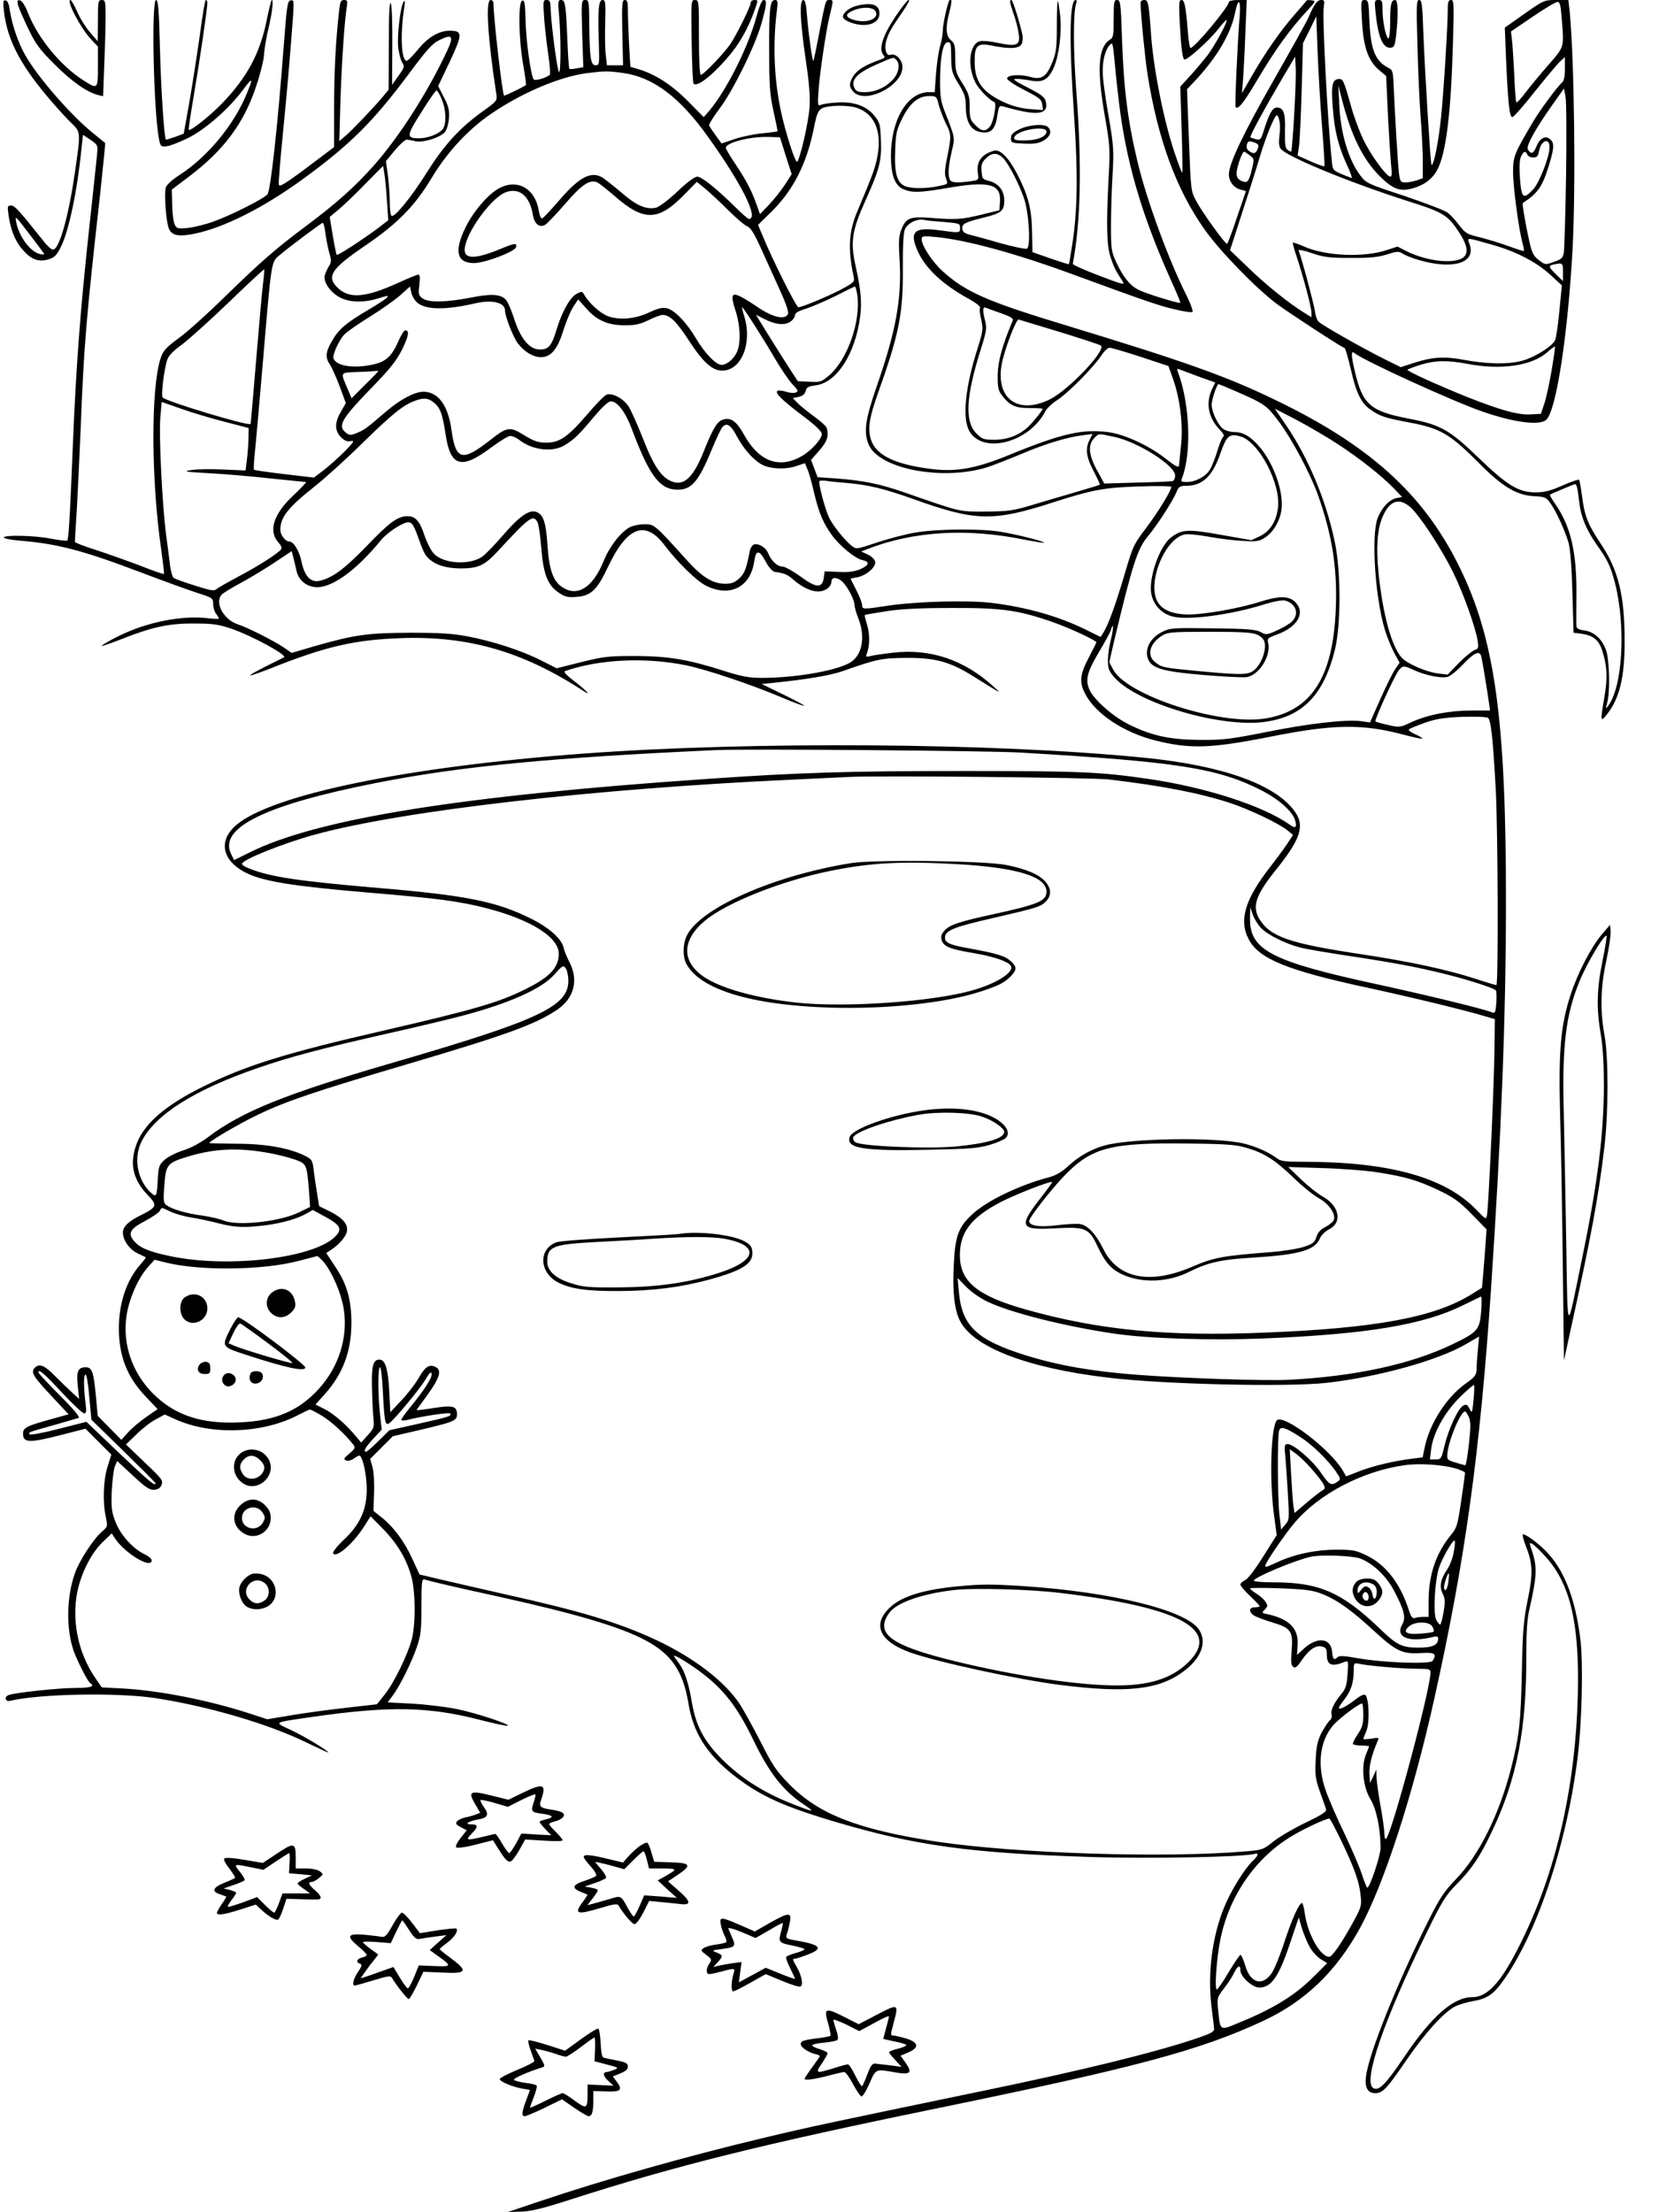 <?xml version="1.0" standalone="no"?>
<!DOCTYPE svg PUBLIC "-//W3C//DTD SVG 20010904//EN"
 "http://www.w3.org/TR/2001/REC-SVG-20010904/DTD/svg10.dtd">
<svg version="1.0" xmlns="http://www.w3.org/2000/svg"
 width="864pt" height="1152pt" viewBox="0 0 864 1152"
 preserveAspectRatio="xMidYMid meet">

<g transform="translate(0,1152) scale(0.1,-0.1)"
fill="#000000" stroke="none">
<path d="M21 11458 c18 -151 89 -284 253 -473 33 -38 78 -87 100 -108 47 -46
47 -44 15 -262 -33 -227 -81 -395 -113 -395 -8 0 -30 19 -48 43 -130 163 -152
187 -170 187 -19 0 -20 -4 -14 -47 10 -76 34 -137 71 -180 46 -54 84 -69 136
-54 33 10 43 20 65 63 43 85 86 291 109 520 l7 66 39 -26 c39 -27 39 -27 34
-82 -3 -30 -23 -219 -45 -420 -42 -393 -64 -680 -80 -1075 -16 -399 -23 -505
-30 -510 -4 -3 -42 2 -85 10 -85 17 -245 20 -245 6 0 -5 35 -12 78 -16 200
-16 333 -51 631 -164 113 -43 245 -91 294 -107 85 -27 87 -29 87 -59 0 -17 7
-40 15 -51 8 -10 15 -22 15 -25 0 -3 -28 -2 -62 2 -112 13 -268 -12 -399 -66
-59 -23 -149 -72 -149 -79 0 -2 44 13 98 34 164 65 251 84 382 83 98 0 127 -4
195 -27 108 -37 293 -138 274 -149 -2 -1 -44 -22 -92 -46 -48 -24 -86 -45 -84
-48 3 -2 49 14 103 35 290 116 438 150 684 159 351 12 634 -70 950 -276 45
-30 10 7 -51 53 -37 28 -56 48 -47 51 177 62 419 74 633 30 102 -21 336 -99
489 -164 66 -28 122 -49 124 -46 2 2 -47 28 -108 58 l-113 55 59 6 c177 18
300 39 365 62 177 62 199 67 329 68 152 1 229 -20 354 -99 144 -90 146 -91
101 -51 -153 140 -330 200 -525 177 -52 -6 -106 -14 -119 -18 -21 -5 -23 -3
-17 12 16 42 17 102 2 150 -8 27 -14 50 -12 52 1 2 52 11 112 20 77 12 177 17
344 17 261 1 347 -12 527 -75 84 -30 223 -94 223 -104 0 -2 -18 -38 -40 -80
-46 -87 -50 -127 -19 -187 53 -104 199 -201 362 -243 186 -47 292 -43 610 20
321 64 476 66 687 9 51 -13 95 -23 97 -20 2 2 -14 12 -36 22 -23 10 -38 21
-33 26 4 4 41 19 82 34 60 21 100 27 195 31 67 2 126 0 134 -5 16 -11 26 -105
41 -377 11 -208 14 -1015 3 -1015 -3 0 -54 15 -112 34 -149 48 -342 89 -586
126 -380 57 -479 91 -536 184 -39 65 -20 123 81 250 135 167 157 236 102 312
-102 140 -377 238 -782 278 -777 78 -2046 87 -2930 21 -909 -68 -1611 -212
-1799 -371 -97 -82 -75 -188 54 -251 90 -44 249 -69 655 -103 135 -11 299 -27
365 -36 342 -44 605 -165 605 -280 0 -72 -45 -121 -169 -183 -141 -71 -269
-108 -736 -216 -510 -117 -718 -181 -940 -290 -213 -104 -327 -206 -361 -324
-28 -93 -7 -170 69 -248 47 -50 44 -59 -37 -100 -68 -33 -96 -61 -96 -92 0
-40 36 -89 77 -108 21 -10 40 -19 42 -20 2 -1 -10 -18 -28 -38 -72 -82 -111
-199 -112 -330 0 -148 43 -257 143 -361 l59 -62 -58 -40 c-32 -22 -75 -58 -95
-80 l-36 -40 -62 63 -61 62 -10 108 c-12 123 -20 145 -53 145 -40 0 -49 -22
-41 -97 l7 -68 -38 35 c-21 19 -62 59 -90 87 -52 53 -79 64 -102 41 -23 -23
-11 -44 82 -143 l93 -100 -86 -24 c-132 -36 -151 -46 -151 -76 0 -48 31 -50
185 -11 l140 36 67 -67 68 -68 -20 -63 c-22 -72 -26 -182 -9 -261 10 -50 10
-51 -19 -76 -44 -37 -119 -152 -142 -218 -44 -124 -46 -291 -6 -405 19 -53 73
-159 86 -167 27 -17 2 -25 -79 -25 -82 0 -301 -23 -343 -36 -28 -8 -23 -37 5
-31 156 37 561 44 757 14 279 -43 593 -136 788 -232 62 -30 112 -53 112 -51 0
9 -133 89 -199 119 -86 40 -92 36 114 66 401 58 607 54 874 -15 74 -19 139
-33 145 -31 19 6 -162 66 -264 87 -54 11 -158 24 -230 28 l-131 7 26 35 c38
50 100 176 127 256 20 59 23 89 23 211 0 122 2 142 15 138 45 -13 161 -40 385
-89 407 -90 636 -158 767 -228 135 -72 195 -160 223 -326 25 -154 93 -262 230
-372 140 -111 263 -167 545 -250 410 -121 691 -160 1315 -180 297 -10 804 -1
858 16 25 8 21 -9 -9 -37 -43 -41 -114 -156 -149 -242 -62 -152 -86 -341 -66
-513 7 -54 13 -107 14 -118 2 -15 -14 -24 -83 -48 -212 -73 -602 -169 -1130
-278 -786 -163 -886 -184 -1125 -241 -407 -97 -839 -219 -1180 -334 l-160 -54
70 2 c53 2 113 17 250 61 554 178 994 288 1930 480 1025 211 1354 299 1681
451 220 102 381 256 507 485 125 229 275 690 387 1195 160 718 237 1272 295
2130 54 810 77 1399 78 2000 1 972 -57 1390 -246 1770 -186 375 -467 628 -959
864 -252 122 -469 199 -1084 386 -413 125 -524 174 -643 281 -54 48 -111 134
-111 168 0 17 6 18 73 12 162 -16 416 -85 720 -197 363 -133 442 -161 525
-180 45 -11 87 -17 92 -14 5 3 -9 44 -34 93 -92 185 -201 482 -250 682 -52
216 -74 384 -83 658 -6 177 -8 192 -25 192 -16 0 -18 -9 -18 -98 0 -86 -2 -99
-20 -109 -61 -39 -69 -154 -25 -403 25 -145 27 -165 19 -310 -13 -249 -11
-357 10 -420 18 -53 24 -66 60 -121 16 -25 13 -25 -121 26 -76 29 -137 56
-136 61 42 219 48 524 18 904 -16 212 -16 409 0 453 4 9 3 17 -3 17 -32 0 -35
-211 -8 -605 20 -296 18 -488 -9 -664 -9 -58 -17 -106 -18 -107 -1 -1 -44 12
-96 30 l-94 33 -2 104 c-2 122 -20 191 -77 302 -46 88 -89 131 -122 122 -65
-19 -93 -58 -83 -119 5 -33 5 -34 -40 -40 -73 -10 -100 -7 -107 10 -10 26 -7
67 10 143 18 78 20 68 -38 216 -19 51 -23 77 -22 172 2 117 16 183 40 183 16
0 17 -4 18 -91 1 -58 6 -74 39 -127 31 -51 37 -69 37 -117 0 -90 33 -135 99
-135 38 0 57 27 66 93 7 44 10 48 29 43 179 -52 240 -45 222 27 -5 21 -25 36
-94 71 -72 37 -82 45 -57 45 17 0 50 -4 75 -9 62 -11 91 6 119 70 27 63 42
184 32 272 -4 37 -9 70 -12 72 -3 3 -5 -54 -5 -127 0 -114 -3 -140 -23 -190
-30 -76 -56 -94 -114 -78 -55 16 -122 11 -122 -8 0 -8 41 -35 90 -60 79 -40
90 -50 93 -75 l4 -29 -69 5 c-46 4 -89 15 -133 35 -113 52 -154 108 -154 210
-1 88 14 101 92 85 89 -18 139 -16 152 8 6 11 8 32 5 47 -14 66 -51 183 -57
183 -12 0 -10 -11 11 -73 11 -31 23 -76 26 -101 10 -62 -8 -70 -105 -50 -40 9
-84 13 -97 9 -54 -13 -67 -129 -23 -215 17 -34 74 -93 98 -101 15 -6 -4 -108
-24 -130 -24 -26 -41 -24 -75 10 -26 26 -29 36 -29 93 0 55 -4 70 -37 123 -35
55 -38 66 -38 133 0 64 -3 76 -22 92 -27 22 -30 68 -8 150 13 49 13 71 0 59
-9 -10 -35 -125 -35 -159 0 -19 -6 -55 -14 -80 -7 -25 -17 -89 -21 -142 l-7
-98 -31 0 c-112 -1 -197 -144 -197 -332 0 -101 21 -155 66 -174 45 -19 88 -17
223 6 220 39 285 23 279 -69 l-3 -46 -90 -22 c-105 -26 -138 -28 -263 -18
-111 9 -133 1 -157 -59 -14 -34 -16 -61 -10 -156 12 -204 -17 -368 -120 -665
-59 -171 -68 -235 -41 -300 55 -130 396 -192 627 -115 34 12 114 43 178 70
121 51 232 84 314 94 l47 6 -15 -30 c-24 -46 -18 -91 21 -164 19 -37 34 -69
32 -70 -2 -2 -61 -20 -133 -41 -71 -21 -175 -51 -230 -68 -88 -26 -115 -30
-230 -31 -142 -1 -130 -3 -420 98 -135 47 -218 64 -369 75 l-88 6 -17 45 -17
45 43 49 c42 47 52 80 37 121 -4 8 -34 35 -68 59 -33 25 -71 55 -84 69 l-23
24 30 6 c21 5 32 14 37 30 4 20 13 25 50 30 111 12 209 164 234 361 9 74 4
133 -24 261 -28 125 -19 185 52 342 72 160 84 206 80 309 -3 86 -5 95 -34 131
-41 51 -107 75 -194 69 -36 -2 -74 -7 -84 -12 -18 -7 -19 -3 -12 87 7 90 38
296 55 369 22 90 22 90 2 90 -22 0 -20 4 -56 -180 -14 -74 -27 -136 -29 -137
-5 -6 -26 144 -33 235 -4 59 -10 82 -19 82 -22 0 -17 -111 12 -309 19 -127 24
-197 20 -251 -5 -76 -49 -267 -64 -282 -10 -10 -63 158 -86 268 -35 167 -42
350 -19 527 5 39 3 47 -11 47 -26 0 -31 -44 -30 -265 0 -178 3 -226 22 -312
12 -55 22 -103 22 -106 0 -2 -35 -7 -77 -11 -43 -4 -109 -17 -146 -30 l-69
-23 -30 41 c-17 23 -32 46 -35 52 -2 6 21 44 52 85 71 93 186 326 220 444 28
101 31 125 12 125 -9 0 -22 -31 -36 -82 -42 -159 -156 -387 -248 -496 l-28
-32 -84 85 c-85 85 -169 139 -257 165 l-41 12 -7 121 c-3 66 -6 144 -6 174 0
42 -3 53 -16 53 -14 0 -16 -19 -13 -170 l4 -170 -42 0 -42 0 -6 53 c-4 28 -5
105 -3 170 3 106 1 117 -14 117 -21 0 -25 -50 -19 -232 3 -102 2 -108 -17
-108 -25 0 -31 35 -33 208 -1 126 -2 132 -21 132 -20 0 -21 -4 -16 -175 l6
-175 -35 -6 c-19 -4 -36 -5 -38 -2 -2 2 -7 69 -10 148 -8 187 -11 210 -33 210
-16 0 -17 -8 -10 -82 10 -123 9 -304 -1 -293 -9 11 -39 235 -43 323 -1 44 -4
52 -21 52 -19 0 -19 -5 -13 -96 4 -53 14 -140 22 -192 8 -53 11 -99 7 -102
-19 -16 -75 -32 -83 -24 -15 16 -41 204 -43 311 -2 86 -5 103 -17 100 -22 -4
-19 -202 5 -335 10 -56 16 -104 14 -105 -13 -10 -112 -58 -114 -55 -9 10 -55
407 -55 481 0 9 -7 17 -15 17 -27 0 -15 -200 30 -490 5 -34 3 -37 -71 -90
-120 -86 -200 -174 -289 -315 -82 -131 -170 -239 -186 -229 -5 3 -9 35 -9 72
0 37 -5 100 -10 140 l-10 73 47 57 c26 31 54 56 62 55 9 -1 30 -5 48 -9 39 -7
123 19 149 47 10 11 19 40 22 72 3 43 -1 62 -26 110 l-30 59 61 128 c67 143
67 160 -1 160 -57 0 -115 -35 -167 -100 -27 -33 -53 -59 -59 -57 -27 9 -32
143 -10 282 4 28 3 36 -4 26 -17 -24 -35 -180 -28 -240 4 -30 13 -65 21 -77
13 -20 11 -26 -20 -69 l-33 -47 1 203 c1 121 -2 211 -8 221 -7 11 -10 -56 -10
-216 l-1 -233 -28 -34 c-53 -63 -161 -176 -195 -205 l-34 -29 6 210 c7 207 21
414 33 488 5 32 3 37 -14 37 -17 0 -21 -9 -26 -57 -18 -160 -26 -317 -26 -504
l0 -205 -142 -107 c-115 -86 -144 -103 -146 -88 -2 10 8 132 22 272 23 235 35
375 52 602 5 82 5 89 -12 85 -17 -3 -20 -26 -36 -233 -32 -425 -69 -758 -85
-777 -21 -24 -192 -110 -282 -142 -41 -15 -100 -29 -131 -33 -53 -5 -59 -4
-70 17 -6 12 -13 58 -13 103 l-2 80 90 68 c181 137 286 278 349 470 21 61 39
134 41 162 1 29 12 93 24 142 20 86 27 155 15 143 -3 -3 -14 -50 -25 -103 -35
-174 -103 -299 -233 -434 -64 -66 -165 -146 -173 -137 -2 2 10 82 26 177 29
169 71 453 71 484 0 8 -3 15 -8 15 -4 0 -17 -75 -29 -167 -13 -93 -37 -249
-54 -349 l-32 -180 -45 -17 c-26 -9 -47 -15 -48 -14 -9 9 -26 268 -31 475 -5
201 -9 252 -20 252 -26 0 -13 -589 16 -730 7 -31 10 -35 37 -32 16 1 66 20
111 42 92 45 216 154 290 254 50 67 53 63 18 -22 -66 -161 -201 -326 -348
-422 -42 -27 -70 -53 -74 -68 -9 -36 3 -184 17 -214 17 -36 52 -42 138 -24
152 32 357 136 559 283 248 181 366 298 558 556 88 118 118 152 153 168 68 34
77 22 40 -57 -101 -216 -250 -448 -382 -597 -102 -114 -194 -196 -356 -317
-157 -117 -235 -186 -430 -376 -85 -83 -189 -177 -232 -207 -66 -49 -78 -63
-92 -104 -51 -159 -49 -634 4 -998 9 -66 16 -122 14 -124 -2 -2 -58 17 -123
43 -66 25 -170 62 -231 82 -60 19 -110 38 -110 42 0 4 4 79 10 167 5 88 14
277 20 420 17 436 28 568 101 1219 16 148 28 270 27 271 -2 2 -34 28 -71 58
-113 93 -281 286 -345 399 -37 64 -69 159 -80 230 -5 36 -12 54 -23 56 -13 2
-14 -6 -8 -60z m5805 -458 c36 -312 117 -593 270 -934 30 -66 53 -121 51 -123
-6 -5 -180 48 -218 68 -45 23 -79 65 -116 144 -25 55 -27 70 -27 185 0 69 3
188 8 265 7 127 6 154 -17 290 -15 83 -29 179 -32 215 -8 72 6 143 33 174 16
17 17 14 25 -65 4 -46 14 -145 23 -219z m-2581 140 c157 -22 294 -125 442
-332 177 -247 267 -428 213 -428 -5 0 -37 28 -72 63 -102 100 -174 157 -197
157 -13 0 -54 -30 -105 -79 -47 -44 -95 -80 -111 -83 -52 -10 -102 12 -182 82
-43 36 -88 72 -100 78 -58 31 -120 -3 -223 -124 -42 -48 -80 -89 -86 -91 -7
-2 -14 15 -18 39 -18 115 -109 168 -204 119 -57 -29 -134 -118 -176 -202 -63
-127 -48 -189 43 -189 58 1 215 60 219 84 5 22 -8 20 -76 -8 -131 -55 -192
-57 -192 -8 0 84 142 280 220 303 68 21 119 -24 135 -119 8 -48 33 -69 64 -53
10 6 56 54 102 107 90 105 133 133 172 113 12 -7 51 -38 87 -69 153 -134 228
-133 364 7 l65 66 43 -35 c24 -20 78 -70 120 -112 42 -42 87 -80 100 -85 18
-7 37 -38 75 -123 28 -62 72 -158 97 -214 27 -59 44 -108 40 -118 -13 -33 -76
-20 -151 30 -142 95 -157 94 -123 -12 27 -83 29 -177 6 -221 -18 -36 -52 -63
-78 -63 -29 0 -86 59 -131 134 -51 87 -114 152 -155 161 -23 5 -46 -1 -89 -21
-74 -35 -157 -43 -218 -20 -41 16 -98 68 -123 112 -10 18 -13 18 -39 4 -35
-19 -76 -93 -104 -185 -26 -86 -42 -105 -87 -105 -55 0 -101 56 -135 162 -15
47 -35 92 -45 100 -30 27 -75 29 -182 8 -130 -25 -217 -26 -249 -4 -21 15 -23
22 -17 70 4 38 3 54 -5 54 -7 0 -55 -20 -108 -44 -165 -75 -250 -83 -310 -27
-64 60 -38 100 141 222 166 113 257 205 342 346 79 132 179 243 293 326 161
115 371 207 519 226 95 12 109 12 189 1z m-945 -136 c25 -58 26 -136 3 -160
-25 -25 -77 -44 -121 -44 -67 0 -66 12 12 135 39 63 75 114 79 114 4 1 17 -20
27 -45z m2589 -30 c7 -26 23 -68 36 -95 30 -58 30 -69 8 -177 -13 -64 -15 -89
-6 -112 11 -29 11 -29 -39 -39 -62 -14 -139 -14 -173 -1 -43 16 -58 68 -53
185 3 92 7 108 38 171 40 79 83 114 140 114 36 0 38 -2 49 -46z m-428 -15 c92
-31 131 -118 110 -245 -11 -64 -24 -100 -105 -292 -46 -107 -51 -198 -21 -338
7 -30 4 -33 -47 -62 -59 -34 -220 -102 -240 -102 -11 0 -134 244 -190 381
l-20 48 64 63 c117 113 188 251 226 438 15 77 23 95 43 106 30 16 134 18 180
3z m-369 -250 l31 -96 -36 -56 c-20 -30 -57 -77 -83 -104 l-46 -48 -18 50
c-24 69 -54 127 -111 212 -27 40 -49 77 -49 83 0 27 123 59 219 57 l63 -2 30
-96z m1133 -13 c27 -28 79 -127 107 -206 27 -75 37 -257 16 -265 -8 -3 -71 10
-139 29 -68 20 -140 39 -159 44 -25 6 -36 14 -38 29 -4 27 12 35 103 58 100
24 115 36 115 90 0 53 -29 90 -80 103 -32 8 -35 11 -38 50 -3 34 2 47 22 67
31 31 60 32 91 1z m-3210 -217 l7 -106 -39 -30 c-72 -56 -224 -156 -229 -150
-3 2 -12 48 -21 101 l-16 96 49 41 c27 23 90 83 139 134 l90 91 6 -35 c4 -20
10 -84 14 -142z m-1852 -191 c37 -48 67 -89 67 -91 0 -3 -10 -3 -22 0 -50 12
-107 88 -123 163 -8 41 -9 42 78 -72z m4755 76 c78 -7 82 -8 82 -30 0 -28 0
-28 -109 -13 -131 18 -157 -8 -111 -110 41 -90 129 -172 263 -246 37 -20 64
-41 61 -47 -4 -6 -1 -34 6 -62 11 -49 10 -58 -19 -151 -65 -203 -81 -367 -41
-433 73 -119 311 -55 394 106 8 16 37 43 64 60 56 37 186 168 227 230 15 23
35 42 44 41 9 0 81 -21 161 -47 l145 -48 23 -64 c38 -106 55 -246 42 -356 -5
-51 -10 -96 -10 -99 0 -13 -21 -2 -75 41 -85 65 -206 121 -289 133 -135 19
-246 -6 -510 -114 -181 -75 -285 -94 -418 -77 -198 25 -297 77 -316 167 -12
56 -2 108 44 238 107 299 128 408 126 642 -1 108 3 181 10 199 13 33 62 58 98
51 14 -3 62 -8 108 -11z m-3223 -60 c4 -31 13 -77 20 -101 12 -41 12 -48 -6
-76 -10 -18 -19 -40 -19 -50 0 -34 30 -76 73 -102 52 -30 126 -33 203 -10 59
18 57 17 49 5 -3 -5 -45 -33 -93 -61 -120 -71 -158 -103 -192 -163 -35 -59
-37 -88 -12 -124 10 -15 33 -66 51 -114 l32 -87 -25 -44 c-34 -57 -34 -100 0
-134 18 -18 32 -24 51 -20 21 4 17 -4 -33 -55 -33 -32 -81 -76 -109 -97 l-50
-38 -154 18 c-84 10 -155 20 -158 23 -3 2 0 51 6 108 6 57 24 265 41 463 43
513 43 510 82 543 50 43 222 171 229 172 4 0 10 -25 14 -56z m-325 -259 c-5
-39 -21 -218 -36 -400 -15 -181 -28 -331 -29 -333 -10 -12 -436 116 -458 138
-9 8 7 147 24 196 6 21 31 47 77 80 36 27 147 127 246 222 98 95 180 171 182
169 1 -1 -1 -34 -6 -72z m803 -101 c44 -38 149 -39 300 -4 90 21 157 5 157
-37 0 -30 43 -140 67 -171 33 -44 80 -72 120 -72 52 0 87 41 117 140 15 47 38
102 52 123 l25 38 45 -50 c55 -62 114 -86 204 -85 50 0 77 7 118 27 30 15 62
27 73 27 37 0 73 -35 135 -131 75 -115 123 -159 175 -159 100 0 158 142 115
283 -8 26 -13 47 -11 47 6 0 110 -162 170 -266 32 -54 73 -115 92 -135 30 -31
32 -37 17 -43 -9 -4 -32 -2 -50 4 -19 6 -39 8 -45 5 -15 -10 20 -46 134 -132
64 -48 97 -80 97 -93 0 -26 -54 -86 -104 -115 -118 -68 -223 -29 -301 111 -40
72 -70 93 -112 78 -29 -10 -51 -46 -101 -172 -54 -132 -102 -175 -166 -148
-53 22 -93 82 -147 221 -28 72 -62 147 -75 168 -27 41 -83 72 -114 62 -11 -3
-56 -49 -100 -101 -102 -119 -145 -149 -215 -149 -42 0 -63 7 -114 38 -75 47
-90 45 -176 -23 -149 -117 -182 -108 -204 53 -18 127 -69 197 -146 197 -46 0
-123 -41 -198 -106 -101 -87 -109 -92 -149 -109 -33 -13 -38 -13 -58 3 -42 34
-21 71 125 222 108 111 139 150 170 212 34 70 38 98 15 98 -6 0 -23 -28 -38
-63 -34 -75 -65 -102 -133 -116 -98 -21 -187 -7 -202 32 -7 18 28 95 56 125
12 13 72 55 132 92 61 38 133 89 160 113 l50 45 7 -31 c3 -18 18 -41 31 -53z
m2292 39 c18 -139 -51 -335 -147 -418 -40 -34 -46 -36 -103 -33 l-60 3 -36 55
c-36 55 -125 197 -162 258 l-20 33 41 -21 c58 -30 106 -36 137 -16 14 9 25 24
25 34 0 12 17 22 59 35 33 11 101 40 153 66 51 26 96 48 100 49 3 1 9 -19 13
-45z m748 -94 c51 -18 66 -27 61 -39 -54 -128 -77 -211 -78 -282 -1 -63 3 -81
20 -104 41 -55 70 -69 145 -69 38 0 69 -2 69 -4 0 -8 -56 -77 -80 -98 -46 -41
-106 -63 -171 -63 -56 0 -64 3 -94 33 -61 61 -55 189 20 428 32 101 35 119 26
156 -14 55 -14 76 2 71 6 -3 42 -16 80 -29z m307 -98 c113 -35 209 -66 214
-71 26 -26 -168 -230 -265 -279 -179 -89 -298 16 -245 214 23 87 71 205 81
201 6 -2 102 -31 215 -65z m717 -230 l92 -33 -13 -27 c-39 -75 -25 -154 35
-217 19 -20 27 -34 20 -38 -6 -4 -20 -37 -31 -74 -11 -37 -29 -82 -39 -98 -22
-36 -75 -64 -121 -64 -27 0 -31 3 -25 18 52 131 42 392 -21 556 -4 10 -3 17 2
15 5 -2 50 -19 101 -38z m-4267 26 c0 -1 -31 -34 -70 -72 l-69 -69 -19 45
c-40 94 -44 88 50 92 46 1 89 4 96 5 6 1 12 1 12 -1z m4467 -105 c149 -65 160
-73 223 -157 67 -89 165 -273 204 -383 73 -205 101 -380 93 -586 -13 -363
-127 -540 -371 -578 -235 -36 -719 121 -789 256 l-20 38 27 117 c94 393 120
474 174 538 49 59 128 181 148 228 12 31 19 35 50 35 86 0 138 49 179 167 33
94 46 106 103 91 98 -26 216 -251 197 -377 -10 -70 -42 -118 -93 -143 l-45
-21 -159 28 c-172 31 -205 29 -262 -16 -57 -45 -113 -205 -101 -286 9 -59 51
-107 110 -123 79 -22 307 8 483 64 45 14 90 22 103 19 59 -14 78 -72 36 -111
-12 -11 -47 -32 -77 -45 -53 -24 -57 -24 -85 -8 -25 13 -69 17 -250 19 -213 3
-221 2 -265 -20 -57 -29 -87 -83 -74 -131 16 -56 69 -73 292 -92 106 -9 208
-14 226 -11 66 13 127 113 110 180 -5 21 0 25 47 42 107 39 150 114 94 169
-32 33 -85 33 -187 0 -103 -33 -286 -65 -367 -65 -90 1 -146 26 -168 77 -43
104 45 314 143 339 17 5 69 0 129 -11 55 -10 136 -20 180 -22 72 -4 84 -2 115
19 43 29 76 86 84 145 12 92 -42 244 -117 329 -46 53 -84 74 -129 74 -19 0
-44 7 -57 16 -28 20 -60 88 -61 126 0 25 27 108 36 108 1 0 43 -17 91 -38z
m-4170 -65 c27 -24 38 -58 53 -155 25 -174 82 -190 240 -71 43 32 87 59 98 59
10 0 31 -9 45 -20 68 -54 174 -67 237 -29 49 30 73 52 152 147 45 53 76 82 89
82 34 0 76 -55 109 -143 93 -247 146 -317 240 -317 71 0 108 42 175 205 25 60
51 116 59 123 22 22 43 8 73 -49 37 -69 88 -126 134 -150 45 -22 126 -25 182
-4 l39 13 14 -34 c8 -18 23 -73 34 -121 24 -102 47 -157 92 -219 40 -56 122
-123 160 -131 41 -8 34 -28 -14 -48 -30 -12 -64 -16 -113 -13 l-70 3 -5 -35
c-8 -55 -41 -52 -124 10 -38 27 -79 50 -92 50 -26 0 -57 29 -74 70 -12 30 -51
53 -75 44 -8 -4 -17 -18 -20 -33 -18 -94 -28 -118 -55 -143 -23 -21 -40 -28
-72 -28 -65 0 -120 33 -200 122 -171 189 -170 188 -222 188 -26 0 -60 -7 -75
-15 -47 -24 -107 -101 -137 -176 -56 -137 -134 -188 -212 -139 -51 31 -72 90
-81 224 -8 120 -22 158 -60 171 -36 11 -86 -24 -166 -116 -42 -49 -92 -101
-110 -115 -66 -50 -211 -41 -259 17 -13 15 -34 57 -46 93 -24 73 -48 99 -89
98 -51 -1 -93 -32 -213 -157 -116 -120 -178 -165 -245 -180 -46 -9 -77 25 -93
101 -11 55 -41 104 -63 104 -21 0 -47 34 -47 61 0 66 40 116 180 227 52 41
165 143 250 227 160 156 211 197 277 220 43 16 69 11 100 -18z m-1102 -92
l130 -34 -1 -53 c0 -29 -4 -79 -8 -111 l-7 -57 -117 5 c-64 3 -139 2 -167 -3
-44 -7 -34 -9 90 -16 77 -4 221 -16 319 -27 99 -10 184 -19 189 -19 5 0 -22
-29 -60 -65 -109 -100 -138 -191 -82 -251 12 -13 18 -27 14 -33 -11 -19 -118
-88 -221 -142 -54 -29 -106 -58 -115 -66 -14 -12 -30 -9 -115 18 -55 17 -104
35 -110 40 -6 5 -14 33 -18 62 -3 28 -13 102 -21 163 -20 153 -38 512 -30 610
l7 81 97 -34 c53 -19 155 -50 226 -68z m5801 -117 c112 -73 228 -164 293 -231
l43 -45 -30 -6 c-39 -9 -77 -51 -98 -106 -33 -92 -13 -405 37 -575 11 -38 34
-94 49 -123 l29 -53 -23 -34 c-13 -18 -47 -88 -77 -155 l-54 -122 -50 7 c-80
9 -273 -13 -495 -58 -183 -36 -220 -41 -340 -40 -156 1 -250 21 -368 79 -82
40 -182 127 -207 180 -24 52 -15 92 48 198 30 50 58 101 62 114 15 49 15 11 1
-46 -9 -33 -16 -83 -16 -111 0 -44 5 -56 36 -91 121 -134 554 -261 782 -229
196 27 306 140 364 375 32 130 32 413 -1 564 -46 219 -138 437 -256 610 l-56
82 114 -59 c62 -33 158 -89 213 -125z m-1163 37 c123 -26 317 -149 317 -201 0
-14 -6 -26 -12 -29 -7 -2 -90 -6 -185 -8 l-172 -5 -35 64 c-47 84 -52 138 -16
174 24 24 18 23 103 5z m-1393 -240 c113 -10 193 -29 350 -85 320 -115 413
-117 725 -16 205 66 267 77 448 83 92 3 167 2 167 -2 0 -20 -69 -132 -130
-213 -66 -87 -70 -95 -115 -249 -48 -161 -84 -259 -109 -298 l-14 -22 -79 39
c-145 71 -311 117 -493 139 -125 14 -387 7 -535 -15 -130 -20 -135 -20 -135 3
0 10 -13 45 -30 77 -16 32 -30 60 -30 60 0 1 16 5 35 8 46 9 97 52 93 80 -2
12 -17 28 -38 38 l-35 16 30 12 c245 95 522 111 824 49 52 -10 96 -17 98 -15
6 6 -142 43 -227 57 -103 17 -335 15 -447 -5 -51 -9 -139 -32 -198 -52 -105
-35 -105 -35 -130 -16 -35 28 -93 100 -115 142 -22 43 -60 186 -52 195 3 3 19
3 36 1 17 -3 65 -8 106 -11z m2935 -126 c49 -44 161 -214 223 -340 52 -105
117 -287 128 -358 5 -34 3 -40 -16 -46 -12 -4 -49 -34 -82 -67 l-59 -61 -50 6
c-59 7 -159 50 -188 81 -53 57 -100 227 -122 446 -13 132 -6 226 22 290 37 84
85 100 144 49z m-4546 -78 c6 -10 15 -71 20 -134 11 -138 33 -195 92 -234 33
-22 47 -25 94 -21 74 6 105 37 161 155 99 210 194 247 294 115 66 -88 168
-188 217 -212 124 -62 232 -8 251 127 9 62 26 61 60 -2 16 -30 35 -51 47 -53
51 -7 67 -14 97 -41 46 -39 91 -61 129 -61 37 0 69 24 69 52 0 25 34 23 60 -4
28 -30 60 -92 60 -117 0 -11 9 -43 20 -71 40 -100 19 -199 -49 -234 -80 -42
-286 -76 -453 -76 -67 0 -104 7 -193 35 -190 61 -291 78 -465 79 -142 0 -166
-3 -283 -32 l-128 -32 -81 41 c-103 52 -254 101 -383 125 -77 15 -146 19 -300
19 -221 -1 -287 -10 -497 -70 l-119 -35 -42 29 c-51 34 -188 104 -239 120 -72
24 -120 109 -85 153 6 8 53 37 102 63 50 27 129 75 177 107 l87 58 10 -38 c5
-20 12 -49 15 -64 10 -46 46 -79 94 -85 82 -11 213 81 346 244 34 41 113 93
142 93 18 0 26 -11 44 -57 36 -100 41 -111 63 -132 37 -34 92 -51 168 -51 89
0 123 16 190 88 165 179 186 195 208 153z m3746 -585 c23 -10 37 -24 41 -41 9
-38 -13 -103 -46 -137 -34 -34 -59 -35 -295 -13 -190 18 -194 19 -228 46 -47
36 -30 99 37 140 28 17 52 19 244 19 162 0 221 -3 247 -14z m1169 -113 c5 -18
28 -156 40 -240 l6 -43 -95 0 c-117 0 -229 -22 -313 -60 -62 -29 -64 -29 -124
-15 -33 7 -62 16 -65 18 -6 7 103 246 123 268 21 24 25 24 79 -1 59 -27 140
-43 173 -35 14 3 51 33 82 66 57 60 85 73 94 42z m-2399 -502 c819 -48 1029
-81 1257 -198 91 -47 162 -111 174 -158 9 -36 0 -41 -33 -17 -138 97 -437 193
-733 236 -254 37 -360 41 -970 41 -590 0 -850 -8 -1325 -41 -1288 -88 -2036
-208 -2387 -384 l-79 -39 -16 33 c-65 136 181 256 762 370 438 86 907 131
1765 170 159 7 1414 -3 1585 -13z m460 -140 c278 -33 469 -70 630 -122 100
-33 254 -106 300 -143 l29 -24 -28 -43 c-16 -24 -57 -80 -92 -125 -130 -167
-163 -276 -111 -375 53 -102 199 -162 621 -253 244 -53 519 -120 616 -150 l45
-13 -2 -174 c-3 -191 -31 -810 -39 -848 -5 -22 -7 -21 -54 28 -163 170 -453
251 -900 251 -99 0 -121 3 -141 19 -41 31 -106 60 -171 76 -143 35 -595 28
-729 -11 -69 -20 -132 -56 -189 -109 -30 -28 -62 -46 -95 -55 -158 -42 -322
-121 -400 -192 -74 -68 -91 -114 -98 -269 -7 -138 4 -232 33 -288 70 -137 350
-245 770 -295 289 -35 937 -50 1140 -27 271 31 577 116 724 201 l69 40 -6 -67
c-4 -38 -7 -84 -7 -103 -1 -31 -8 -40 -57 -75 -99 -70 -188 -209 -213 -331
l-11 -53 -47 -6 c-96 -11 -209 -38 -279 -65 l-72 -28 -19 32 c-66 111 -308
294 -342 260 -31 -31 -40 -311 -15 -493 l14 -105 -70 -111 c-42 -67 -80 -117
-94 -123 -14 -7 -25 -17 -25 -24 0 -6 23 -33 50 -59 28 -26 50 -50 50 -53 0
-3 -11 -6 -25 -6 -32 0 -33 -25 -2 -44 12 -7 55 -23 94 -35 96 -28 108 -46
100 -145 -5 -57 -3 -77 7 -85 11 -10 20 -3 43 30 39 58 75 83 107 75 21 -5 26
-12 26 -39 0 -59 23 -69 94 -41 18 7 19 3 14 -64 -4 -58 -10 -77 -32 -103 -38
-45 -58 -87 -51 -108 3 -10 -1 -24 -11 -31 -8 -8 -27 -37 -42 -64 -20 -41 -27
-69 -30 -141 -4 -78 -1 -100 22 -165 15 -41 29 -82 32 -91 4 -13 -20 -29 -108
-71 -62 -30 -137 -74 -167 -98 -52 -42 -58 -44 -145 -51 -420 -36 -1198 -11
-1609 51 -405 62 -610 141 -762 294 -71 72 -89 98 -154 226 -41 80 -91 170
-111 200 -80 118 -238 238 -433 330 -196 91 -391 150 -792 239 -126 29 -277
63 -335 77 l-105 25 -38 82 c-41 90 -98 167 -162 217 l-40 32 3 92 c2 51 -1
112 -8 136 l-12 43 59 59 59 59 147 34 c169 40 187 47 187 79 0 44 -20 49
-120 34 -49 -8 -90 -13 -90 -11 0 2 21 31 46 65 77 105 89 146 47 162 -29 12
-51 -4 -82 -59 -17 -30 -57 -82 -89 -116 l-59 -63 -6 113 c-6 114 -21 161 -51
161 -32 0 -41 -31 -39 -134 1 -56 4 -128 7 -161 6 -58 5 -61 -29 -99 l-34 -38
-28 33 c-48 59 -117 119 -164 142 l-46 23 44 49 c98 107 143 227 143 375 0
123 -23 204 -86 297 l-45 68 23 15 c41 26 77 67 84 94 9 38 -17 71 -85 106
l-59 29 -10 63 c-6 35 -14 89 -18 121 -6 55 -9 59 -45 78 -80 40 -204 63 -356
63 -79 1 -143 2 -143 4 0 9 160 103 253 147 145 70 296 121 767 260 532 157
677 210 792 287 88 60 112 153 64 247 -13 25 -27 58 -30 74 -11 48 -73 104
-168 152 -180 90 -337 122 -786 160 -431 37 -574 58 -683 102 -22 8 -39 19
-39 24 0 22 216 108 380 153 461 125 1444 238 2485 286 127 6 259 12 295 14
151 8 1271 -3 1355 -13z m792 -773 c34 -36 128 -83 207 -103 32 -8 151 -28
265 -45 224 -34 353 -58 502 -96 108 -27 238 -69 249 -81 4 -4 5 -34 3 -65 -5
-56 -6 -57 -31 -47 -48 18 -335 88 -593 144 -545 118 -660 177 -659 340 l1 60
14 -39 c7 -21 26 -51 42 -68z m-3617 -217 c5 -11 10 -37 10 -58 0 -135 -153
-206 -935 -433 -539 -157 -767 -249 -942 -382 -42 -31 -90 -57 -130 -69 -35
-11 -78 -33 -95 -48 -29 -26 -32 -35 -36 -97 -5 -97 -7 -102 -38 -73 -70 65
-90 183 -45 268 72 139 277 267 605 380 162 56 330 101 666 177 157 35 335 78
396 94 246 65 416 141 481 215 44 50 49 52 63 26z m3541 -928 c93 -27 149 -63
247 -157 46 -45 105 -92 131 -106 55 -30 93 -89 75 -117 -6 -10 -26 -25 -44
-34 -22 -11 -37 -27 -44 -50 -9 -29 -19 -37 -66 -52 -30 -10 -111 -23 -180
-28 -243 -19 -288 -27 -400 -75 -222 -96 -389 -62 -465 94 -37 74 -78 119
-116 127 -16 4 -70 1 -121 -5 -96 -12 -148 -4 -148 22 0 17 104 151 175 227
148 156 243 182 660 176 193 -2 241 -6 296 -22z m-5057 -34 c49 -10 105 -27
125 -36 39 -19 41 -27 53 -193 l3 -45 -55 -27 c-100 -50 -322 -74 -395 -44
-19 8 -70 20 -112 26 -84 11 -157 33 -186 54 -16 12 -17 24 -11 105 8 108 15
116 129 150 142 43 280 46 449 10z m5741 -94 c141 -22 207 -41 315 -92 80 -38
108 -58 174 -125 l78 -80 -6 -86 c-4 -48 -9 -116 -12 -153 l-6 -65 -56 -35
c-194 -120 -505 -177 -1089 -199 -501 -20 -850 14 -1228 120 -256 72 -346 146
-346 284 0 119 59 196 212 276 77 40 269 115 269 104 0 -2 -31 -46 -70 -95
-107 -139 -96 -156 94 -145 148 8 168 -1 210 -90 41 -88 73 -124 132 -151 101
-46 237 -41 345 13 100 50 167 65 333 75 242 15 324 38 350 100 7 17 28 37 47
47 72 36 55 123 -34 172 -25 14 -75 54 -112 89 l-66 64 183 -6 c101 -3 228
-13 283 -22z m-6288 -204 c22 -11 71 -25 109 -31 38 -6 103 -20 145 -31 87
-22 135 -23 246 -9 88 12 163 34 210 61 l32 18 68 -37 c76 -42 86 -62 51 -99
-107 -114 -557 -169 -863 -104 -108 23 -152 41 -183 74 -39 42 -27 67 52 108
38 20 73 44 78 53 11 20 6 20 55 -3z m799 -263 c45 -55 93 -166 105 -250 21
-146 -27 -297 -132 -412 -103 -113 -226 -165 -410 -173 -201 -9 -339 37 -453
151 -108 108 -159 258 -137 404 13 89 61 198 112 254 l34 38 60 -15 c180 -44
506 -40 690 9 50 13 93 24 97 25 3 0 19 -14 34 -31z m3456 -206 c120 -58 404
-129 662 -167 178 -26 501 -36 778 -25 537 22 832 71 1038 173 47 23 88 43 92
45 5 2 5 -32 2 -75 -8 -98 -18 -110 -149 -173 -216 -104 -505 -167 -850 -185
-124 -7 -558 8 -795 26 -233 18 -405 48 -574 100 -258 80 -336 153 -352 330
l-7 74 45 -46 c25 -26 74 -60 110 -77z m-3148 -469 c8 -158 12 -176 31 -166
24 14 158 175 190 228 22 37 30 45 33 31 4 -19 -39 -86 -113 -176 -25 -30 -45
-59 -45 -64 0 -4 12 -5 28 -1 73 19 223 42 227 34 8 -13 -5 -17 -165 -53
l-152 -34 -57 -56 c-31 -31 -60 -56 -64 -56 -17 0 -4 24 37 68 l44 47 -9 80
c-11 108 -11 245 0 245 5 0 12 -57 15 -127z m-1673 -3 c56 -60 109 -110 117
-110 11 0 13 10 8 48 -11 89 -11 152 -1 154 6 2 14 -46 20 -116 l11 -119 167
-163 c92 -90 167 -165 167 -168 0 -19 -35 11 -189 157 l-171 163 -145 -37
c-81 -21 -147 -33 -151 -28 -6 11 -9 10 131 49 61 18 116 34 124 36 10 3 -23
43 -97 117 -62 62 -112 116 -112 120 0 21 28 -3 121 -103z m7353 -41 c-7 -69
-7 -71 -21 -45 -11 22 -17 25 -33 16 -26 -14 -76 -121 -97 -208 -16 -69 -18
-72 -46 -72 l-30 0 6 51 c10 85 70 194 149 272 38 38 72 67 75 64 2 -3 1 -38
-3 -78z m-5995 -83 c50 -31 122 -98 161 -149 12 -16 9 -21 -21 -47 -29 -24
-31 -29 -17 -35 10 -4 27 0 40 9 12 9 26 16 29 16 17 0 39 -99 39 -174 0 -108
-34 -184 -121 -266 -34 -32 -58 -63 -54 -69 16 -27 107 53 164 144 l31 49 68
-69 c75 -78 122 -159 146 -251 20 -79 21 -241 1 -319 -21 -81 -93 -229 -142
-290 l-40 -50 -159 -18 c-87 -10 -216 -27 -286 -39 l-126 -21 -95 31 c-210 68
-468 119 -654 129 l-113 6 -35 51 c-82 120 -118 275 -97 419 15 105 71 223
137 287 l47 45 16 -25 c53 -80 192 -163 192 -115 0 8 -17 22 -38 32 -60 28
-126 102 -151 169 -20 51 -22 73 -19 159 3 55 10 113 16 128 l12 29 83 -77
c68 -63 87 -75 111 -73 20 2 32 10 38 27 8 22 -1 33 -89 116 l-97 93 55 53
c30 30 75 65 101 78 l46 25 58 -26 c188 -84 459 -73 644 27 25 13 49 24 54 25
4 0 34 -15 65 -34z m5971 -6 c10 -24 10 -52 0 -140 -7 -61 -15 -110 -19 -110
-3 0 -26 6 -51 14 -43 13 -45 15 -42 47 7 72 69 219 92 219 4 0 13 -14 20 -30z
m-877 -104 c60 -38 140 -116 183 -177 27 -40 28 -42 9 -55 -31 -23 -42 -17
-85 46 -44 65 -143 150 -174 150 -17 0 -18 -6 -11 -77 3 -43 10 -132 13 -198
7 -113 6 -121 -14 -144 l-22 -26 -8 70 c-11 85 -12 423 -2 447 9 22 34 14 111
-36z m55 -162 c27 -30 55 -66 63 -80 12 -23 11 -27 -5 -36 -10 -6 -47 -34 -82
-64 l-62 -53 -6 37 c-3 20 -8 95 -12 166 l-7 129 31 -22 c17 -12 53 -46 80
-77z m750 0 c28 -8 52 -19 52 -24 0 -5 -9 -70 -20 -145 -19 -127 -22 -140 -54
-179 -78 -95 -116 -208 -116 -346 l0 -80 -29 0 c-16 0 -36 -3 -44 -6 -11 -4
-20 9 -32 48 -45 136 -120 232 -220 279 -53 26 -71 29 -156 29 -106 0 -216
-23 -307 -65 -61 -28 -62 -28 -62 -17 0 14 105 168 153 223 126 150 355 269
572 299 75 11 194 3 263 -16z m-7 -437 c-5 -30 -21 -71 -35 -91 -34 -50 -41
-89 -22 -126 12 -25 13 -42 4 -95 -6 -36 -14 -65 -18 -65 -4 0 -12 11 -20 24
-17 32 -8 202 14 271 17 52 74 151 82 142 3 -3 1 -30 -5 -60z m-490 -32 c66
-23 140 -92 181 -172 51 -97 61 -137 41 -172 -39 -67 35 -97 162 -65 19 5 25
2 25 -9 0 -33 -29 -47 -101 -47 -87 0 -114 13 -199 95 -200 193 -319 245 -555
245 -58 0 -105 4 -105 9 0 16 211 105 295 124 51 12 214 6 256 -8z m462 -123
c-3 -23 -10 -42 -14 -42 -12 0 -11 21 2 59 15 42 19 36 12 -17z m-661 -61 c80
-31 155 -84 276 -196 116 -106 146 -120 249 -113 65 4 77 -5 54 -41 -12 -18
-255 -10 -390 14 -67 12 -96 14 -104 6 -19 -19 -26 -12 -29 26 -6 73 -76 82
-146 19 l-37 -34 3 52 c6 86 -45 137 -161 161 -25 5 -26 7 -12 21 8 8 15 18
15 20 0 17 -24 45 -55 64 -19 12 -35 25 -35 28 0 4 71 4 157 1 128 -5 169 -10
215 -28z m578 -172 c7 -11 9 -23 6 -26 -3 -3 -34 -8 -69 -10 -74 -6 -95 8 -57
39 32 26 106 25 120 -3z m-3819 -230 c126 -93 197 -184 282 -359 82 -171 154
-264 262 -336 59 -40 56 -42 -27 -10 -169 63 -293 140 -399 246 -92 93 -134
171 -155 291 -18 107 -38 167 -69 209 -14 19 -25 35 -25 37 0 8 71 -34 131
-78z m3564 21 c55 -5 133 -10 173 -10 65 0 72 -2 72 -20 0 -85 -199 -831 -231
-865 -5 -5 -9 5 -9 25 0 19 -9 84 -20 144 -11 60 -20 128 -21 150 l-1 41 -16
-35 -17 -35 -3 46 c-3 41 12 102 43 173 8 18 5 19 -33 12 -23 -3 -42 -4 -42
-2 0 2 7 21 16 42 18 42 14 168 -5 187 -6 6 -23 -1 -48 -20 -46 -36 -83 -56
-90 -49 -3 2 9 22 26 43 36 45 51 90 51 151 0 42 1 43 28 38 15 -4 72 -11 127
-16z m-105 -248 c0 -49 -5 -67 -29 -103 -16 -24 -27 -47 -25 -51 3 -4 23 -8
45 -8 21 0 39 -2 39 -4 0 -2 -7 -21 -16 -42 -26 -62 -15 -171 23 -233 31 -49
53 -156 53 -255 0 -38 -56 -206 -69 -206 -3 0 -16 31 -28 69 -12 37 -54 135
-93 217 -40 82 -83 183 -97 224 -44 129 -30 251 38 333 28 34 134 115 152 116
4 1 7 -25 7 -57z m-114 -659 c70 -147 93 -213 100 -283 6 -50 3 -62 -30 -123
-61 -114 -117 -197 -133 -197 -47 0 -113 118 -128 228 -4 28 -10 52 -14 52
-15 0 -51 -79 -91 -200 -22 -69 -52 -142 -65 -162 -49 -74 -113 -57 -140 37
-9 30 -20 55 -25 55 -4 0 -31 -40 -61 -90 -29 -49 -57 -90 -62 -90 -13 0 0
172 19 262 47 229 185 426 374 538 63 38 173 89 193 90 4 0 32 -53 63 -117z
m-165 -552 c13 -23 38 -51 57 -63 l34 -21 -64 -64 c-99 -101 -213 -172 -400
-248 -96 -40 -93 -42 -104 68 -6 62 -6 65 31 113 21 27 45 64 53 82 18 37 32
42 32 11 0 -32 62 -89 98 -89 65 0 104 58 167 250 l39 115 16 -56 c10 -31 28
-75 41 -98z"/>
<path d="M4430 7025 c-403 -65 -786 -235 -854 -379 -20 -42 -21 -108 -2 -144
70 -134 337 -216 746 -229 294 -9 600 23 785 83 98 32 123 45 158 79 33 34 34
50 2 79 -30 28 -71 40 -210 66 -114 20 -138 31 -133 64 5 32 55 51 248 95 233
54 249 59 276 86 31 31 30 66 -1 103 -32 38 -101 67 -206 88 -118 22 -687 29
-809 9z m555 -5 c314 -18 465 -65 465 -143 0 -49 -41 -66 -278 -118 -175 -38
-224 -54 -252 -84 -17 -18 -21 -31 -16 -50 9 -34 44 -48 171 -69 99 -17 176
-43 189 -65 21 -33 -75 -94 -206 -130 -209 -58 -658 -89 -910 -62 -210 23
-394 74 -482 134 -118 80 -116 192 6 293 113 94 400 208 653 259 212 43 373
51 660 35z"/>
<path d="M4820 5739 c-174 -23 -381 -96 -395 -140 -19 -60 72 -74 431 -66 192
4 240 8 298 25 37 11 75 27 84 36 25 25 5 65 -48 98 -82 50 -214 67 -370 47z
m295 -34 c57 -19 115 -60 115 -79 0 -34 -87 -60 -249 -76 -147 -14 -507 1
-528 23 -9 8 -12 20 -9 26 20 32 190 89 341 116 102 18 263 13 330 -10z"/>
<path d="M3535 5094 c-11 -2 -153 -10 -315 -18 -162 -8 -307 -19 -322 -25 -96
-36 -90 -159 10 -210 66 -33 149 -45 317 -44 175 1 316 19 463 58 178 48 236
85 230 146 -2 28 -10 38 -43 56 -63 34 -244 54 -340 37z m240 -25 c183 -34
168 -114 -32 -178 -164 -52 -313 -73 -518 -75 -161 -1 -188 1 -252 22 -80 25
-123 64 -123 112 0 79 29 90 250 102 96 5 229 12 295 17 181 12 315 12 380 0z"/>
<path d="M4995 3260 c-181 -17 -294 -51 -356 -107 -100 -90 -61 -180 101 -238
140 -50 565 -142 780 -169 348 -44 513 -26 642 69 96 70 127 157 80 222 -70
99 -455 193 -907 223 -174 11 -219 11 -340 0z m526 -35 c627 -75 841 -192 667
-362 -96 -93 -228 -129 -443 -118 -227 10 -587 73 -871 150 -248 69 -313 128
-243 226 37 53 171 100 338 119 102 12 397 4 552 -15z"/>
<path d="M1416 4789 c-34 -27 -36 -77 -3 -107 31 -30 72 -28 104 4 20 20 24
31 19 57 -12 62 -70 85 -120 46z"/>
<path d="M962 4764 c-29 -20 -31 -85 -2 -114 43 -43 120 -7 120 56 0 63 -65
95 -118 58z"/>
<path d="M1200 4600 c-47 -93 -47 -93 78 -134 204 -67 312 -91 312 -67 0 16
-326 261 -349 261 -6 0 -24 -27 -41 -60z m196 -75 c74 -55 131 -101 126 -103
-10 -3 -250 68 -299 89 l-33 14 25 53 c14 30 30 52 36 50 6 -2 71 -48 145
-103z"/>
<path d="M1041 4416 c-21 -26 -9 -51 24 -51 27 0 30 3 30 30 0 23 -5 31 -21
33 -11 2 -26 -4 -33 -12z"/>
<path d="M1304 4366 c-11 -28 1 -51 25 -51 28 0 47 25 38 49 -8 20 -56 21 -63
2z"/>
<path d="M1161 4351 c-13 -24 8 -55 34 -50 28 6 42 34 26 53 -18 22 -48 20
-60 -3z"/>
<path d="M1245 3945 c-37 -36 -35 -97 4 -136 87 -86 219 45 134 133 -36 38
-102 40 -138 3z m111 -30 c18 -19 23 -31 19 -48 -15 -49 -81 -65 -109 -25 -21
30 -20 54 4 78 27 27 56 25 86 -5z"/>
<path d="M1251 3681 c-50 -47 -38 -117 26 -150 60 -31 133 15 133 84 0 27 -8
44 -29 66 -40 40 -88 40 -130 0z m116 -37 c15 -24 15 -29 2 -53 -29 -51 -109
-33 -109 24 0 56 76 76 107 29z"/>
<path d="M1310 3323 c-25 -10 -52 -37 -61 -62 -12 -31 6 -86 34 -106 33 -23
91 -19 124 9 57 49 25 148 -52 160 -16 3 -37 3 -45 -1z m72 -50 c25 -23 23
-68 -4 -87 -30 -21 -54 -20 -78 4 -55 55 24 136 82 83z"/>
<path d="M7066 3285 c-24 -25 -28 -52 -11 -85 29 -55 93 -60 129 -8 21 30 20
50 -5 82 -16 20 -29 26 -59 26 -21 0 -45 -7 -54 -15z m85 -15 c12 -7 19 -21
19 -40 0 -37 -18 -49 -22 -14 -2 15 -11 32 -21 38 -15 9 -22 7 -38 -13 -17
-21 -19 -21 -19 -4 0 38 40 55 81 33z m-25 -55 c3 -8 3 -19 -1 -25 -10 -16
-35 7 -28 26 7 18 22 18 29 -1z"/>
<path d="M94 11493 c4 -15 28 -70 53 -122 38 -80 59 -108 137 -186 86 -87 170
-146 227 -160 l26 -6 6 167 c4 92 7 205 7 251 0 76 -2 83 -20 83 -19 0 -20 -7
-20 -107 l-1 -108 -39 45 c-21 24 -52 72 -67 107 -15 34 -32 63 -36 63 -24 1
51 -144 104 -201 l39 -42 0 -104 c0 -118 -1 -119 -75 -72 -118 75 -236 218
-288 349 -15 39 -32 66 -43 68 -14 3 -15 -1 -10 -25z"/>
<path d="M3602 11306 c2 -118 6 -218 10 -222 16 -15 71 22 141 96 79 82 131
164 172 273 24 65 24 67 5 67 -11 0 -20 -6 -20 -13 0 -19 -75 -172 -109 -220
-35 -50 -138 -157 -151 -157 -6 0 -10 77 -10 195 0 191 0 195 -21 195 -20 0
-20 -3 -17 -214z"/>
<path d="M4661 11430 c-63 -95 -86 -165 -61 -195 10 -12 9 -16 -6 -22 -105
-37 -144 -65 -163 -115 -8 -22 -6 -31 10 -52 58 -74 259 24 259 125 0 36 -34
72 -60 64 -13 -4 -20 0 -25 15 -12 37 4 88 48 153 69 101 78 117 68 117 -5 0
-37 -40 -70 -90z m7 -222 c20 -20 14 -65 -14 -98 -36 -43 -94 -70 -149 -70
-38 0 -47 4 -56 24 -19 40 17 77 113 119 96 42 90 41 106 25z"/>
<path d="M5940 11506 c0 -53 23 -289 36 -371 54 -342 152 -607 301 -815 80
-112 267 -304 373 -383 68 -50 333 -223 352 -229 5 -2 19 -52 33 -111 28 -124
54 -177 104 -211 49 -34 73 -42 195 -65 171 -32 215 -58 381 -225 112 -112
187 -156 276 -160 57 -3 61 -5 86 -40 32 -48 71 -134 91 -199 10 -35 17 -119
21 -262 l6 -210 41 -5 c61 -9 90 -32 108 -87 26 -81 29 -142 12 -241 -22 -127
-21 -134 9 -97 69 84 97 198 96 390 0 234 -33 366 -122 500 -67 100 -86 145
-99 245 -6 46 -13 87 -16 91 -2 4 -41 -9 -86 -29 -66 -29 -95 -36 -143 -36
-88 1 -145 36 -297 182 -149 144 -197 171 -362 202 -201 39 -240 73 -281 250
-19 82 -19 106 -2 92 49 -40 509 -250 667 -305 167 -58 301 -75 334 -42 52 52
112 449 136 890 17 326 9 981 -15 1233 l-7 62 -63 0 c-63 0 -65 -1 -166 -72
l-102 -72 6 -151 c10 -236 18 -315 33 -315 7 0 60 60 117 133 58 72 117 143
131 156 l26 24 0 -60 c0 -42 -5 -64 -15 -73 -23 -19 -119 -149 -152 -206 -98
-166 -103 -179 -103 -261 0 -76 30 -302 50 -372 5 -19 8 -36 6 -38 -1 -2 -38
10 -82 26 -43 16 -111 36 -150 46 -64 15 -73 21 -105 63 -19 25 -46 55 -62 66
-15 11 -116 49 -224 86 -192 63 -198 66 -229 107 -61 80 -103 222 -109 368
l-5 100 18 -70 c49 -191 109 -313 197 -402 69 -68 105 -82 172 -64 61 17 106
51 131 102 44 88 69 295 79 657 6 203 5 222 -10 222 -13 0 -17 -10 -17 -42 0
-93 -21 -431 -35 -569 -13 -127 -39 -258 -50 -247 -5 5 -34 479 -42 681 -5
152 -8 177 -22 177 -14 0 -15 -24 -9 -237 3 -131 11 -301 17 -378 6 -77 11
-179 11 -227 l0 -86 -31 -11 c-18 -6 -44 -11 -59 -11 -24 0 -28 5 -33 38 -6
33 -23 324 -30 487 -2 50 -6 61 -23 70 -71 35 -95 93 -102 242 -4 105 -6 113
-25 113 -19 0 -20 -5 -14 -107 7 -136 32 -208 87 -256 l39 -33 10 -215 c6
-117 14 -235 17 -261 4 -31 2 -48 -5 -48 -20 0 -105 116 -142 196 -21 44 -50
123 -64 175 -37 132 -41 141 -67 137 -30 -4 -36 -36 -27 -149 9 -121 30 -203
74 -298 19 -40 29 -71 23 -68 -103 41 -96 35 -102 90 -22 201 -50 746 -42 799
5 33 4 38 -13 38 -21 0 -37 -22 -66 -90 -11 -25 -93 -172 -182 -328 -158 -277
-233 -435 -233 -490 0 -37 25 -70 60 -79 l29 -8 -47 -137 c-25 -76 -48 -138
-52 -138 -10 0 -131 167 -160 223 -28 51 -28 55 -38 317 l-10 265 38 40 c117
125 189 246 212 357 17 84 31 72 24 -19 -11 -132 -26 -467 -21 -471 14 -14 42
22 118 150 89 150 165 255 251 348 48 52 50 55 28 58 -13 2 -25 2 -26 0 -1 -2
-32 -37 -68 -79 -75 -87 -151 -197 -221 -319 l-49 -85 6 75 c3 41 9 150 12
243 l7 167 -46 0 c-26 0 -47 -5 -47 -10 0 -25 -179 -240 -200 -240 -4 0 -10
39 -14 88 -11 133 -17 162 -33 162 -13 0 -14 -17 -9 -117 8 -143 15 -193 26
-193 17 0 126 98 170 153 24 31 46 55 48 53 7 -8 -60 -131 -97 -181 -21 -27
-62 -76 -91 -108 l-53 -58 7 -227 c4 -124 5 -224 3 -222 -3 3 -17 38 -31 79
-59 164 -117 447 -131 636 -12 171 -15 185 -36 185 -10 0 -19 -6 -19 -14z
m2193 -78 c13 -159 15 -149 -68 -245 -42 -48 -96 -113 -120 -145 -24 -32 -46
-55 -48 -51 -3 5 -8 71 -11 148 -4 77 -9 158 -12 180 l-5 41 113 77 c62 42
120 77 129 77 13 0 17 -16 22 -82z m-1248 -566 c9 -112 15 -206 12 -208 -2 -2
-35 9 -72 26 l-67 30 7 48 c4 26 10 157 14 292 l7 245 35 70 34 70 7 -185 c4
-102 14 -276 23 -388z m-145 59 c-6 -102 -13 -187 -15 -189 -3 -3 -11 1 -20 8
-12 10 -14 31 -13 100 3 92 -7 120 -43 120 -21 0 -39 -31 -65 -113 -17 -54
-20 -58 -43 -52 -14 4 -28 8 -29 10 -5 5 75 152 162 300 l71 120 3 -60 c2 -33
-2 -143 -8 -244z m1416 -316 c-3 -203 -9 -384 -12 -402 -5 -27 -13 -34 -52
-47 -44 -16 -46 -15 -77 9 -27 20 -36 37 -49 92 -19 83 -40 203 -35 206 80 52
103 87 138 203 25 84 26 108 6 127 -24 24 -56 9 -73 -35 -16 -39 -28 -44 -45
-16 -11 17 43 114 137 245 l51 72 8 -42 c5 -23 6 -208 3 -412z m-1493 286 c4
-16 4 -52 0 -80 -4 -35 -2 -56 8 -67 35 -42 365 -177 666 -273 181 -57 205
-72 265 -166 64 -99 43 -145 -67 -145 -66 0 -148 21 -208 51 l-49 25 -55 -18
c-119 -40 -318 -32 -431 18 -30 13 -57 23 -59 20 -2 -2 8 -37 22 -79 34 -104
75 -257 75 -285 l0 -24 -37 23 c-77 47 -201 146 -292 235 l-95 91 61 189 c34
104 76 236 93 294 34 112 78 220 90 220 4 0 10 -13 13 -29z m-112 -144 c-10
-27 -22 -31 -45 -14 -13 9 -16 20 -12 35 6 18 11 19 36 11 24 -9 27 -14 21
-32z m1519 7 c0 -50 -53 -185 -85 -220 -52 -55 -61 -47 -69 55 -4 61 -3 97 5
115 14 29 24 33 33 11 3 -8 17 -15 30 -15 21 0 26 6 32 35 10 55 54 70 54 19z
m-1561 -43 c23 -17 23 -21 12 -67 -17 -72 -24 -80 -55 -66 -19 8 -26 19 -26
39 0 30 29 113 39 113 3 0 17 -9 30 -19z m1271 -468 c118 -34 222 -88 293
-153 l61 -56 -13 -135 c-7 -74 -17 -142 -23 -152 -14 -28 -84 -74 -147 -98
-71 -27 -188 -28 -320 -4 -107 20 -169 17 -268 -15 l-68 -22 -85 42 c-114 57
-326 177 -343 195 -8 7 -17 34 -20 60 -6 38 -67 268 -84 311 -2 6 28 0 69 -14
63 -22 91 -25 203 -25 101 -1 143 4 188 18 49 16 61 17 79 6 40 -25 132 -51
197 -57 121 -11 182 32 154 106 -13 35 -21 35 127 -7z m360 -140 l0 -47 -35
34 c-41 40 -43 47 -12 53 46 9 47 8 47 -40z m-59 -510 c-11 -66 -28 -144 -38
-174 l-18 -54 -53 -3 c-65 -4 -158 22 -337 93 -146 59 -305 131 -305 139 0 3
30 14 66 26 79 24 142 25 247 5 174 -33 333 -10 413 59 21 19 40 33 42 31 2
-2 -6 -57 -17 -122z m133 -615 c3 -13 8 -47 11 -76 8 -72 37 -142 89 -216 59
-83 74 -114 97 -203 57 -225 40 -539 -36 -639 -13 -17 -14 -16 -5 16 16 55 12
220 -5 272 -21 60 -62 98 -114 105 -29 4 -41 11 -41 22 -1 9 -1 86 0 171 1
217 -30 349 -110 465 -18 25 -30 47 -28 49 7 5 124 54 130 55 4 1 10 -9 12
-21z"/>
<path d="M7164 11453 c14 -133 40 -189 83 -181 14 2 19 16 24 63 12 112 10
185 -5 185 -21 0 -26 -23 -26 -116 0 -46 -4 -84 -9 -84 -13 0 -31 90 -31 150
0 44 -2 50 -21 50 -21 0 -21 -3 -15 -67z"/>
<path d="M4462 11490 c-37 -9 -72 -36 -72 -57 0 -19 60 -43 107 -43 51 0 83
23 83 60 0 46 -39 59 -118 40z m98 -29 c22 -42 -56 -67 -124 -41 -35 13 -33
28 7 45 48 21 104 19 117 -4z"/>
<path d="M5310 10847 c-35 -17 -45 -27 -45 -47 0 -24 3 -25 70 -28 56 -2 77 2
103 18 33 20 41 47 20 68 -19 19 -99 13 -148 -11z m140 -12 c0 -25 -44 -45
-104 -46 -60 -2 -72 3 -61 21 22 35 165 57 165 25z"/>
<path d="M8343 6655 c-55 -65 -126 -200 -163 -314 -52 -160 -64 -292 -55 -626
5 -159 11 -513 14 -785 l6 -495 38 175 c104 474 142 678 173 940 21 180 21
468 0 580 -23 127 -21 249 10 389 14 66 24 135 22 153 l-3 32 -42 -49z m3
-138 c-30 -146 -33 -247 -9 -385 11 -66 16 -152 16 -267 -1 -254 -32 -504
-114 -900 -82 -401 -74 -408 -82 80 -4 237 -10 545 -13 685 -9 344 10 504 82
680 38 94 130 248 141 237 2 -3 -7 -61 -21 -130z"/>
<path d="M7945 3473 c38 -95 40 -146 11 -285 -21 -105 -26 -158 -30 -368 -6
-268 -13 -338 -56 -507 -61 -240 -168 -456 -288 -579 -62 -65 -83 -96 -146
-222 -162 -325 -309 -690 -322 -806 -7 -58 9 -86 49 -86 38 0 61 25 158 167
102 149 202 259 262 287 20 9 62 21 92 26 66 11 102 34 148 98 178 244 334
705 392 1162 23 175 31 490 16 619 -24 201 -78 349 -162 444 -40 47 -118 107
-137 107 -5 0 1 -26 13 -57z m103 -58 c131 -143 179 -351 169 -729 -12 -456
-106 -881 -274 -1236 -112 -238 -189 -330 -275 -330 -99 0 -212 -99 -356 -313
-98 -145 -132 -178 -161 -160 -54 35 57 355 280 811 79 162 98 192 155 250 80
81 122 144 184 275 130 272 181 535 179 927 0 108 4 176 15 225 41 181 43 226
12 316 -12 35 -12 38 4 29 10 -5 40 -34 68 -65z"/>
<path d="M2722 2184 l-74 -36 -90 22 c-110 28 -122 21 -84 -44 l27 -46 -23 -9
c-13 -5 -37 -12 -55 -15 -17 -4 -37 -13 -43 -21 -9 -11 -5 -17 20 -30 l31 -16
-32 -40 c-19 -24 -28 -44 -23 -49 5 -5 47 0 100 14 l91 23 28 -44 c40 -64 54
-76 71 -62 8 7 27 34 42 61 l27 49 98 -6 c57 -4 97 -3 97 2 0 5 -16 24 -35 43
-19 19 -35 37 -35 41 0 4 13 10 29 14 16 3 35 13 42 21 16 20 0 31 -57 40 -62
9 -69 16 -55 54 28 80 10 86 -97 34z m59 -45 c-18 -53 -15 -57 44 -64 58 -8
64 -19 15 -30 -17 -4 -30 -9 -30 -13 0 -3 14 -20 30 -37 l31 -32 -78 4 -78 5
-27 -51 c-16 -28 -32 -51 -36 -51 -4 0 -21 23 -37 50 -16 28 -32 50 -35 50 -3
0 -32 -7 -65 -15 -88 -21 -93 -19 -57 18 35 36 33 47 -7 47 -36 0 -9 17 42 26
48 8 55 25 27 64 -12 17 -20 33 -17 36 3 3 36 -4 74 -15 l68 -20 69 35 c38 19
71 32 74 30 2 -3 -1 -19 -7 -37z"/>
<path d="M3329 1905 c-19 -14 -45 -39 -59 -55 l-25 -29 -80 19 c-89 22 -125
25 -125 10 0 -5 16 -28 37 -50 21 -24 32 -44 27 -49 -5 -5 -33 -16 -61 -26
-61 -19 -67 -37 -20 -56 17 -7 34 -14 36 -15 1 -2 -9 -18 -23 -37 -49 -65 -33
-70 94 -32 65 20 86 22 91 13 25 -43 71 -98 84 -98 8 0 28 27 45 60 l31 61 62
-6 c34 -3 79 -8 99 -10 59 -8 57 13 -6 68 l-57 50 51 34 c74 50 68 62 -36 65
l-87 3 -14 47 c-7 26 -17 49 -22 52 -4 3 -23 -6 -42 -19z m40 -70 l11 -45 73
0 c77 -1 78 -3 5 -44 l-33 -18 50 -46 50 -45 -85 7 -85 6 -24 -55 c-13 -30
-27 -55 -30 -55 -4 0 -18 19 -31 43 -37 68 -34 67 -98 47 -31 -9 -70 -20 -85
-24 l-28 -7 28 36 c15 19 27 38 26 42 -1 5 -17 10 -35 13 l-33 6 52 18 c29 9
55 22 59 27 3 5 -8 25 -25 45 -17 19 -31 36 -31 38 0 1 34 -6 76 -17 l75 -21
47 47 c26 26 50 47 53 47 4 0 12 -20 18 -45z"/>
<path d="M1437 1864 l-68 -45 -96 16 c-56 10 -99 13 -105 7 -5 -5 6 -27 26
-52 19 -25 33 -47 30 -49 -3 -3 -29 -15 -57 -26 -59 -24 -66 -45 -22 -59 17
-6 31 -11 33 -12 2 -1 -8 -19 -23 -39 -14 -21 -25 -42 -25 -46 0 -15 36 -10
121 17 l81 26 27 -25 c38 -36 79 -60 90 -53 5 4 17 29 26 57 l17 51 77 -2 c42
-2 82 -2 89 -1 21 2 14 21 -18 48 -32 27 -38 43 -16 43 8 0 24 9 37 20 24 20
24 20 5 35 -12 9 -41 15 -73 15 l-53 0 0 60 c0 76 -10 77 -103 14z m71 -46
l-3 -53 60 -5 60 -6 -37 -17 c-21 -10 -38 -21 -38 -25 0 -4 15 -17 33 -29 l32
-23 -72 0 -72 0 -18 -50 c-10 -27 -21 -50 -25 -50 -5 0 -26 18 -48 40 l-41 41
-70 -26 c-39 -14 -75 -25 -80 -25 -6 0 1 15 15 33 15 19 26 37 26 40 0 4 -15
10 -32 15 l-33 8 52 18 c29 10 55 21 57 25 3 4 -9 24 -25 44 -34 41 -32 42 59
23 l64 -13 65 44 c35 23 67 43 69 43 3 0 4 -24 2 -52z"/>
<path d="M2045 1495 c-30 -54 -40 -64 -58 -61 -12 3 -52 7 -89 11 -88 7 -96
-6 -35 -58 26 -21 47 -43 47 -47 0 -4 -11 -11 -25 -14 -28 -7 -33 -24 -10 -32
12 -5 10 -12 -10 -42 -24 -34 -33 -72 -18 -72 3 0 47 12 96 27 86 26 91 26
101 9 22 -37 77 -106 85 -106 4 0 23 32 42 71 l34 71 98 -4 c130 -7 137 7 42
77 -30 22 -54 42 -55 45 0 3 18 18 40 34 37 28 58 61 47 73 -3 3 -47 -2 -98
-9 l-92 -15 -41 54 c-22 29 -46 53 -53 53 -6 0 -28 -29 -48 -65z m86 -26 c29
-44 37 -50 60 -45 14 3 50 8 80 12 l54 7 -44 -39 -43 -39 46 -33 c70 -50 68
-54 -22 -50 l-81 3 -24 -60 c-14 -33 -29 -60 -33 -59 -5 0 -24 26 -42 56 l-33
55 -62 -22 c-34 -12 -73 -26 -86 -30 l-23 -7 23 33 c13 19 34 47 47 62 l22 29
-40 29 c-22 16 -40 32 -40 35 0 4 33 4 73 1 l72 -6 28 59 c16 33 30 60 32 60
2 0 18 -23 36 -51z"/>
<path d="M4008 1506 l-77 -44 -78 34 c-99 43 -107 43 -99 2 3 -17 12 -44 20
-59 8 -15 11 -30 8 -33 -3 -3 -27 -9 -53 -12 -27 -4 -56 -12 -65 -19 -16 -11
-14 -14 14 -35 29 -21 30 -25 17 -44 -18 -25 -19 -56 -2 -56 6 0 28 4 47 9 93
24 90 25 79 -11 -11 -42 -12 -88 0 -88 5 0 45 20 89 45 l80 45 84 -35 c45 -19
89 -33 96 -30 17 6 8 57 -19 103 -22 38 -23 42 -9 42 5 0 34 9 65 21 86 32 71
52 -60 74 -52 9 -56 12 -46 38 5 12 11 39 15 60 9 50 -7 49 -106 -7z m62 -37
c-18 -62 -16 -66 55 -80 36 -7 65 -16 65 -20 0 -3 -20 -12 -45 -19 -25 -7 -48
-16 -51 -21 -2 -5 7 -31 21 -58 14 -28 25 -52 25 -55 0 -3 -34 9 -76 26 l-76
31 -70 -38 -70 -38 7 53 7 53 -46 -6 c-25 -4 -58 -10 -73 -13 l-28 -7 23 25
c28 31 28 36 -5 50 -27 11 -27 12 23 18 73 10 77 14 58 58 -9 20 -18 43 -21
49 -3 7 28 -1 69 -18 l73 -31 70 40 c38 23 71 40 72 38 1 -1 -2 -18 -7 -37z"/>
<path d="M4558 1024 l-86 -45 -81 41 c-94 47 -102 43 -77 -41 8 -29 13 -56 11
-60 -3 -3 -32 -9 -65 -13 -74 -9 -90 -14 -90 -31 0 -15 38 -42 74 -51 14 -3
26 -8 26 -11 0 -2 -18 -28 -40 -58 -22 -30 -40 -57 -40 -60 0 -10 46 -4 120
15 41 11 80 20 87 20 7 0 27 -28 45 -62 18 -34 38 -63 44 -65 6 -2 25 28 42
67 34 78 31 76 130 59 83 -15 96 -4 59 48 l-27 38 40 17 c59 25 55 53 -12 73
-28 8 -58 15 -65 15 -16 0 -16 2 2 70 26 97 25 98 -97 34z m72 -6 c0 -2 -7
-28 -15 -58 -8 -30 -15 -56 -15 -57 0 -1 27 -7 60 -14 33 -6 60 -15 60 -19 0
-4 -20 -13 -45 -19 -25 -6 -45 -14 -45 -18 0 -4 15 -22 33 -41 l32 -35 -60 8
c-33 4 -68 8 -78 9 -14 1 -24 -13 -39 -54 -11 -30 -24 -58 -27 -63 -4 -4 -20
20 -36 53 -16 33 -33 60 -39 60 -6 0 -40 -9 -74 -20 -93 -29 -98 -27 -62 24
16 25 30 49 30 54 0 5 -18 14 -40 21 -22 6 -40 15 -40 20 0 5 28 11 61 14 34
3 65 9 70 14 6 6 3 27 -6 52 -8 24 -15 48 -15 52 0 5 30 -6 68 -24 l67 -34 70
38 c63 35 85 44 85 37z"/>
<path d="M3024 900 l-81 -59 -93 30 c-51 16 -95 27 -98 24 -3 -3 2 -27 12 -53
9 -26 18 -51 19 -55 1 -4 -38 -25 -87 -45 -49 -20 -91 -42 -93 -48 -4 -12 66
-42 121 -51 20 -3 36 -6 36 -7 0 0 -9 -25 -20 -54 -23 -61 -25 -82 -7 -82 7 0
54 20 104 44 l90 44 63 -44 c35 -24 69 -44 76 -44 17 0 24 24 24 82 l0 49 67
-2 c76 -3 87 7 55 51 l-21 27 40 16 c27 11 39 21 39 35 0 17 -10 23 -57 32
-32 6 -63 13 -70 15 -8 3 -13 31 -15 76 -2 40 -7 74 -13 75 -5 2 -46 -23 -91
-56z m75 -52 l-3 -62 65 -17 c62 -16 63 -17 36 -28 -16 -6 -32 -11 -37 -11
-22 0 -19 -22 7 -45 l28 -26 -68 3 -67 3 0 -47 c0 -80 -5 -82 -66 -38 -29 22
-58 40 -64 40 -6 0 -46 -18 -90 -40 -44 -22 -80 -38 -80 -35 0 2 9 27 20 55
11 28 18 55 15 59 -2 5 -28 11 -56 14 -29 4 -57 11 -62 16 -7 7 67 40 146 65
17 5 16 9 -9 52 l-27 46 34 -7 c19 -4 52 -13 74 -21 22 -8 45 -14 52 -14 7 0
42 23 78 50 36 28 68 50 71 50 3 0 4 -28 3 -62z"/>
</g>
</svg>
